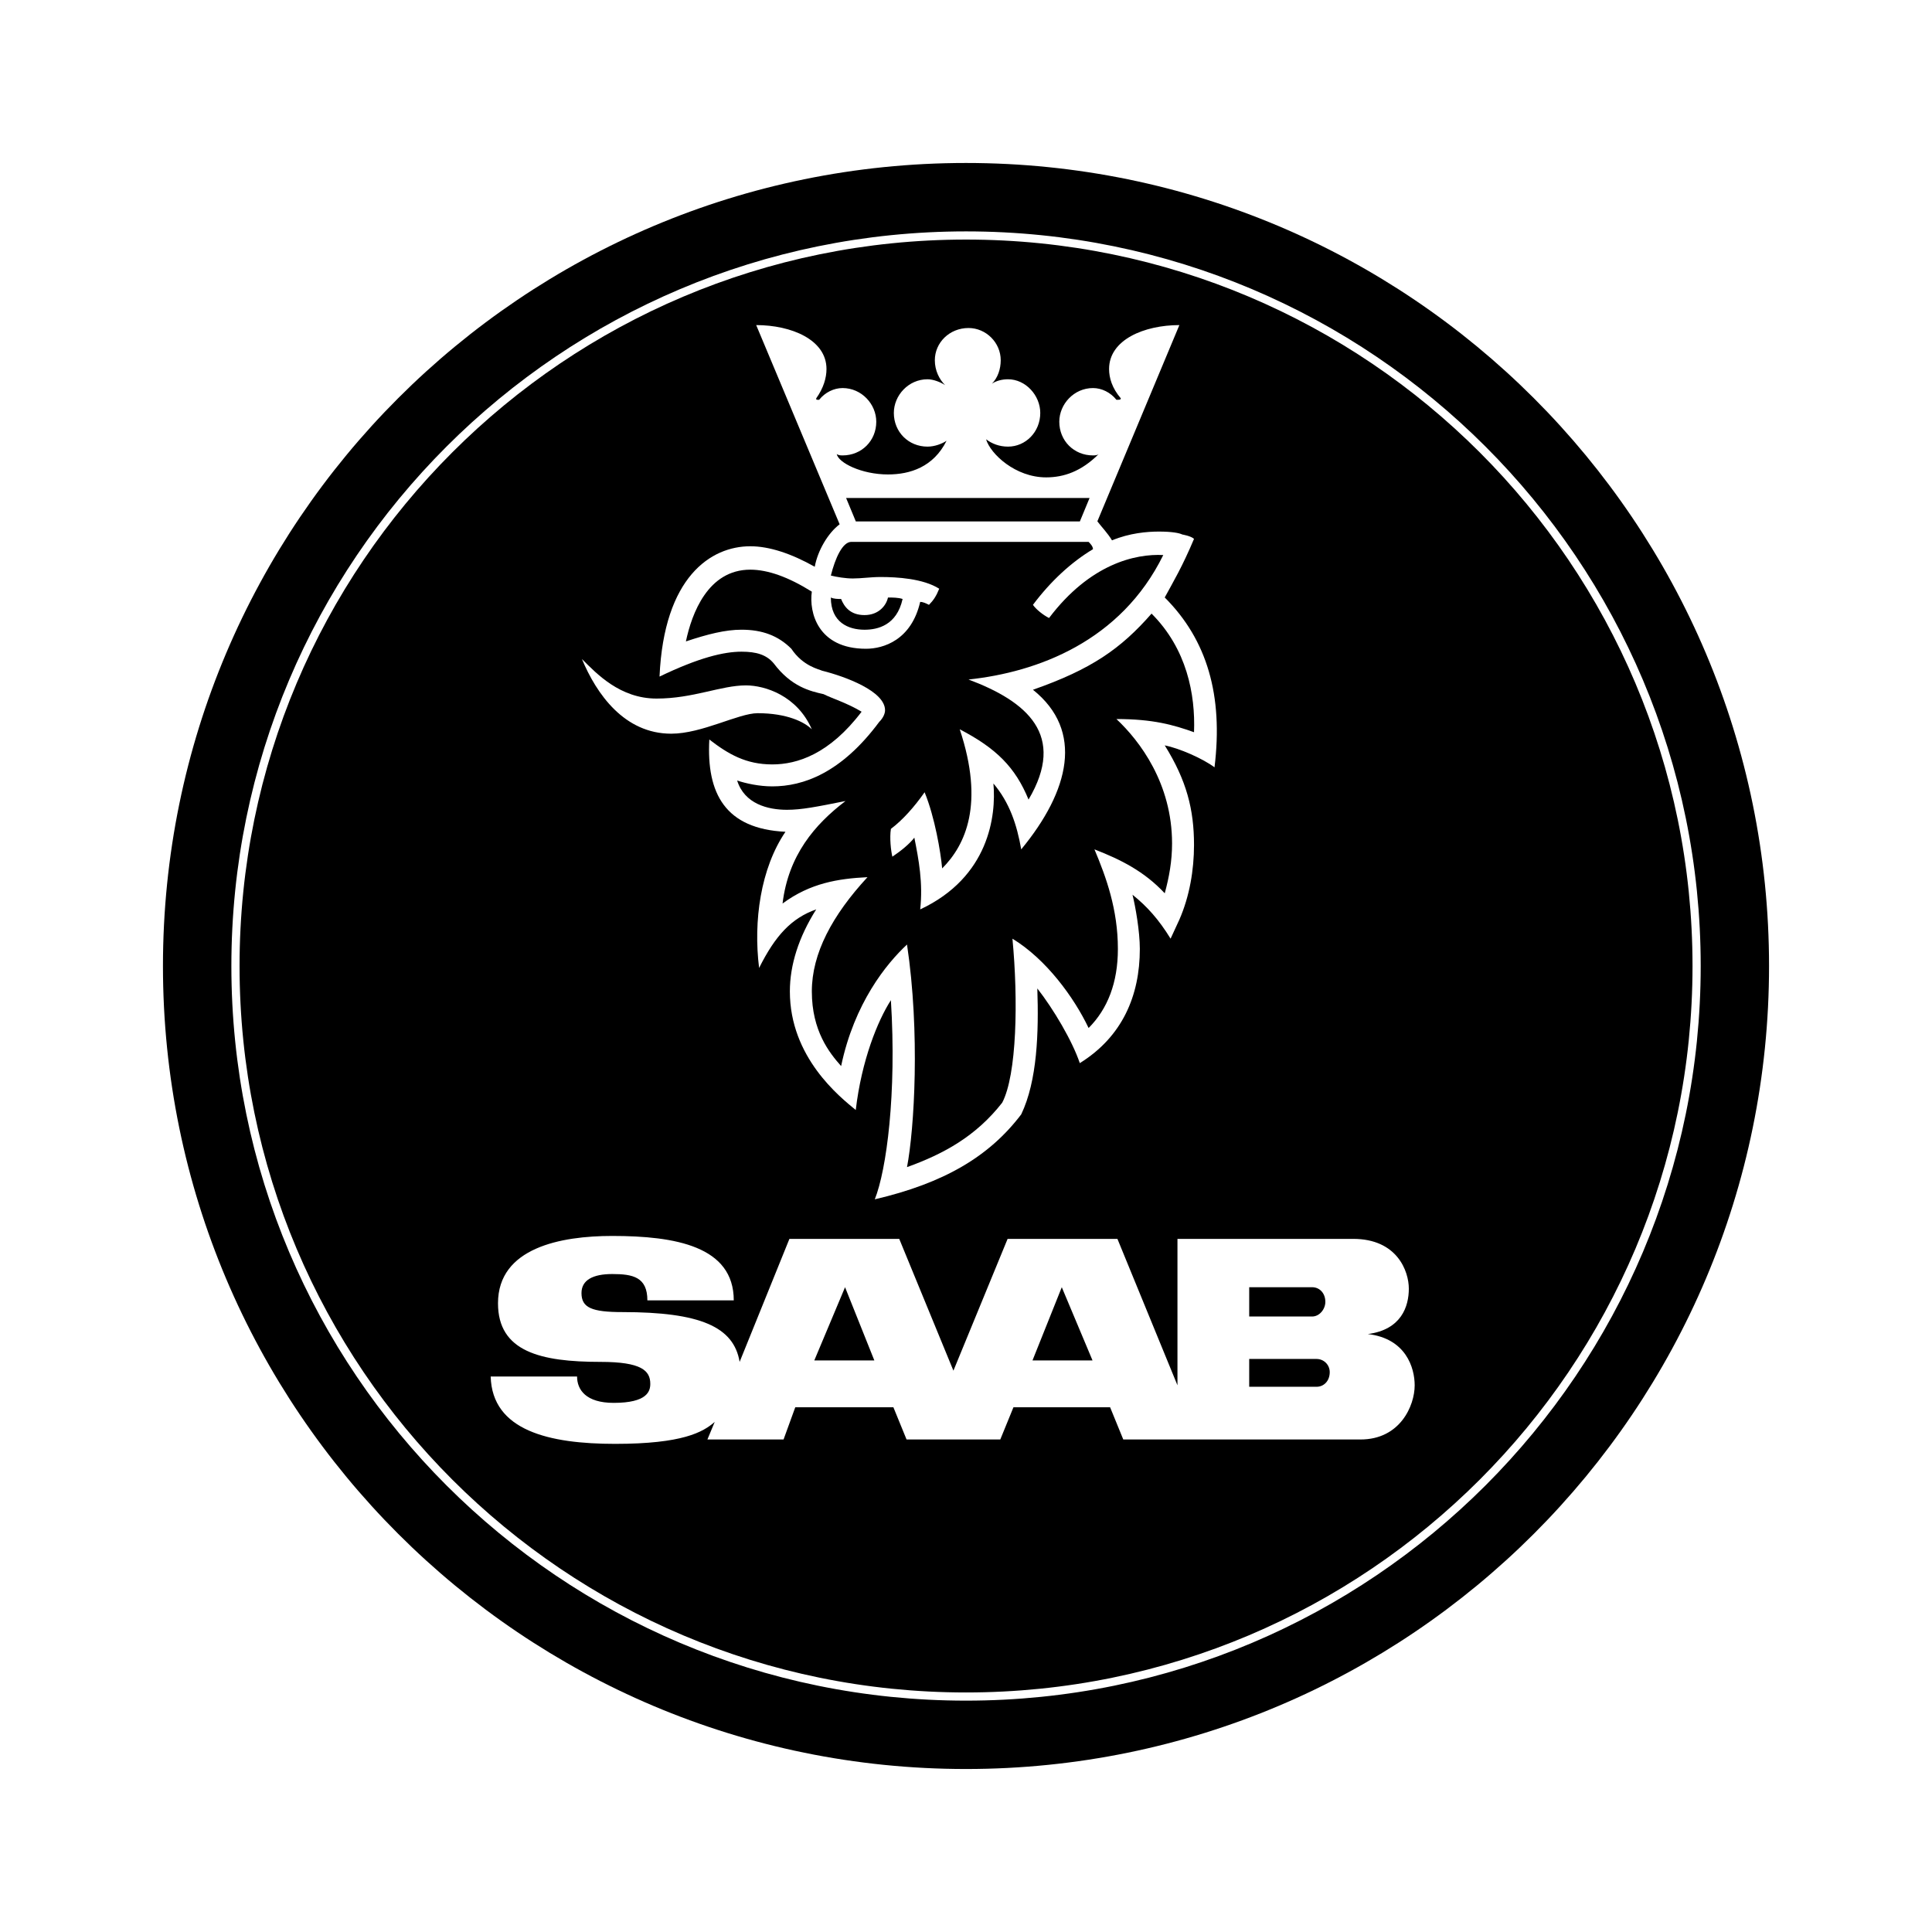 <?xml version="1.0" encoding="utf-8"?>
<!-- Generator: Adobe Illustrator 13.0.0, SVG Export Plug-In . SVG Version: 6.00 Build 14948)  -->
<!DOCTYPE svg PUBLIC "-//W3C//DTD SVG 1.0//EN" "http://www.w3.org/TR/2001/REC-SVG-20010904/DTD/svg10.dtd">
<svg version="1.0" id="Layer_1" xmlns="http://www.w3.org/2000/svg" xmlns:xlink="http://www.w3.org/1999/xlink" x="0px" y="0px"
	 width="192.756px" height="192.756px" viewBox="0 0 192.756 192.756" enable-background="new 0 0 192.756 192.756"
	 xml:space="preserve">
<g>
	<polygon fill-rule="evenodd" clip-rule="evenodd" fill="#FFFFFF" points="0,0 192.756,0 192.756,192.756 0,192.756 0,0 	"/>
	<path fill-rule="evenodd" clip-rule="evenodd" d="M176.498,96.381c0,44.246-35.868,80.113-80.12,80.113
		c-44.248,0-80.12-35.867-80.12-80.113c0-44.251,35.872-80.121,80.12-80.121C140.63,16.261,176.498,52.13,176.498,96.381
		L176.498,96.381z"/>
	<path fill="none" stroke="#FFFFFF" stroke-width="0.816" stroke-miterlimit="2.613" d="M169.271,96.381
		c0,40.248-32.64,72.884-72.889,72.884c-40.257,0-72.89-32.637-72.89-72.884c0-40.259,32.633-72.887,72.89-72.887
		C136.631,23.495,169.271,56.122,169.271,96.381L169.271,96.381z"/>
	<path fill-rule="evenodd" clip-rule="evenodd" fill="#FFFFFF" d="M58.058,65.75c1.461,3.506,4.237,7.451,8.912,7.451
		c3.068,0,6.72-2.045,8.62-2.045c2.921,0,4.675,0.877,5.405,1.607c-1.461-3.36-4.675-4.382-6.575-4.382
		c-2.483,0-5.259,1.315-8.912,1.315S59.52,67.211,58.058,65.75L58.058,65.75z"/>
	<path fill-rule="evenodd" clip-rule="evenodd" fill="#FFFFFF" d="M83.771,52.309c-1.168,0.877-2.191,2.629-2.483,4.237
		c-2.337-1.315-4.529-2.045-6.428-2.045c-3.945,0-8.62,3.067-9.058,13.002c3.944-1.9,6.428-2.484,8.181-2.484
		c1.461,0,2.484,0.292,3.214,1.169c1.753,2.337,3.652,2.775,4.967,3.067c0.877,0.439,2.338,0.877,3.799,1.753
		c-3.214,4.236-6.428,5.259-8.912,5.259c-2.63,0-4.383-1.023-6.282-2.484c-0.292,5.406,1.606,8.913,7.597,9.205
		c-2.483,3.652-3.214,8.911-2.63,13.586c1.607-3.214,3.214-4.967,5.698-5.844c-1.753,2.776-2.629,5.552-2.629,8.182
		c0,6.574,4.967,10.518,6.574,11.834c0.584-4.967,2.191-8.912,3.506-10.957c0.584,9.35-0.438,16.947-1.607,19.869
		c6.867-1.607,11.395-4.238,14.609-8.475c1.607-3.359,1.754-8.182,1.607-12.564c1.607,2.047,3.507,5.26,4.237,7.451
		c4.236-2.629,5.99-6.721,5.99-11.395c0-1.754-0.438-4.237-0.731-5.406c1.461,1.168,2.631,2.483,3.799,4.383l0.877-1.9
		c1.022-2.337,1.461-4.967,1.461-7.451c0-3.507-0.73-6.428-2.922-9.935c1.461,0.292,3.798,1.315,4.967,2.191
		c0.877-7.159-0.73-12.71-4.967-16.947c0.876-1.607,1.753-3.068,2.922-5.844c-0.293-0.292-1.169-0.438-1.169-0.438
		c-0.292-0.146-1.022-0.292-2.337-0.292c-1.17,0-2.923,0.146-4.676,0.876c-0.438-0.73-1.022-1.315-1.461-1.899l8.182-19.578
		c-3.507,0-7.013,1.461-7.013,4.383c0,0.877,0.292,1.899,1.168,2.922c0,0.146-0.146,0.146-0.291,0.146c0,0,0,0-0.146,0
		c-0.584-0.731-1.461-1.169-2.338-1.169c-1.899,0-3.36,1.607-3.36,3.36c0,1.899,1.461,3.36,3.36,3.36c0.146,0,0.438,0,0.584-0.146
		c-1.753,1.753-3.506,2.337-5.259,2.337c-3.068,0-5.552-2.337-5.99-3.798c0.585,0.438,1.315,0.73,2.191,0.73
		c1.753,0,3.215-1.461,3.215-3.36c0-1.753-1.462-3.36-3.215-3.36c-0.584,0-1.169,0.146-1.606,0.438
		c0.584-0.584,0.876-1.461,0.876-2.338c0-1.753-1.461-3.214-3.213-3.214c-1.9,0-3.361,1.461-3.361,3.214
		c0,1.023,0.438,1.9,1.023,2.484c-0.438-0.292-1.169-0.584-1.753-0.584c-1.899,0-3.36,1.606-3.36,3.36c0,1.899,1.461,3.36,3.36,3.36
		c0.73,0,1.461-0.292,1.9-0.584c-1.316,2.63-3.653,3.36-5.845,3.36c-2.629,0-4.967-1.168-5.113-2.045
		c0.146,0.146,0.438,0.146,0.584,0.146c1.899,0,3.361-1.461,3.361-3.36c0-1.753-1.461-3.36-3.361-3.36
		c-0.876,0-1.753,0.438-2.337,1.169c-0.146,0-0.146,0-0.146,0c-0.146,0-0.146,0-0.146-0.146c0.73-1.022,1.023-2.045,1.023-2.922
		c0-2.922-3.507-4.383-7.013-4.383L83.771,52.309L83.771,52.309z"/>
	<path fill-rule="evenodd" clip-rule="evenodd" d="M88.592,59.614c0.438,0,1.023,0,1.461,0.146c-0.584,2.63-2.484,3.068-3.799,3.068
		c-1.606,0-3.36-0.73-3.36-3.214c0.292,0.146,0.73,0.146,1.023,0.146c0.292,0.73,0.877,1.607,2.337,1.607
		C87.716,61.367,88.446,60.344,88.592,59.614L88.592,59.614z"/>
	<path fill-rule="evenodd" clip-rule="evenodd" d="M80.996,59.03c-0.292,2.045,0.584,5.697,5.405,5.697
		c1.753,0,4.529-0.876,5.406-4.675c0.292,0,0.584,0.146,0.877,0.292c0.438-0.438,0.73-0.876,1.022-1.607
		c-1.607-1.022-4.237-1.169-5.844-1.169c-1.022,0-1.899,0.146-2.775,0.146c-0.73,0-1.607-0.146-2.192-0.292
		c0.438-1.753,1.169-3.36,2.046-3.36h23.668c0.146,0.146,0.438,0.439,0.438,0.73c-2.191,1.315-4.236,3.214-5.989,5.552
		c0.291,0.438,1.022,1.023,1.606,1.315c4.091-5.406,8.62-6.428,11.396-6.282c-4.237,8.62-12.564,11.688-19.43,12.418
		c5.843,2.191,9.789,5.552,5.989,11.979c-1.314-3.214-3.214-5.113-6.866-7.013c2.483,7.451,0.584,11.542-1.753,13.88
		c-0.146-1.607-0.73-5.113-1.752-7.598c-1.023,1.461-2.192,2.776-3.361,3.653c-0.146,0.876,0,2.191,0.146,2.775
		c0.876-0.584,1.753-1.314,2.191-1.899c0.438,2.192,0.877,4.529,0.584,7.159c6.866-3.214,7.597-9.351,7.305-12.564
		c1.607,1.899,2.338,4.09,2.775,6.574c4.822-5.844,6.283-11.834,1.17-15.925c5.844-2.045,8.765-4.091,11.833-7.597
		c3.507,3.506,4.383,8.035,4.237,11.834c-2.046-0.73-4.091-1.315-7.743-1.315c2.338,2.191,5.552,6.429,5.552,12.418
		c0,1.753-0.292,3.36-0.73,4.967c-2.046-2.192-4.384-3.36-7.014-4.383c1.169,2.776,2.339,5.99,2.339,9.935
		c0,3.36-1.023,5.991-2.922,7.889c-1.462-3.068-4.237-6.867-7.598-8.912c0.585,6.136,0.438,13.585-1.022,16.363
		c-2.63,3.359-5.844,5.113-9.497,6.428c0.73-3.799,1.315-13.441,0-22.207c-2.045,1.899-5.259,5.843-6.574,12.126
		c-1.168-1.316-2.922-3.506-2.922-7.451c0-3.799,2.045-7.597,5.552-11.396c-2.922,0.146-5.698,0.584-8.474,2.629
		c0.584-4.821,3.214-7.889,6.282-10.227c-2.922,0.585-4.383,0.876-5.844,0.876c-1.899,0-4.237-0.584-4.967-2.921
		c0.876,0.292,2.191,0.584,3.506,0.584c3.068,0,6.867-1.314,10.665-6.428c0.438-0.438,0.584-0.877,0.584-1.168
		c0-1.9-3.944-3.36-6.282-3.945c-0.292-0.146-1.899-0.438-3.068-2.191c-1.314-1.315-2.922-1.899-4.967-1.899
		c-1.607,0-3.36,0.438-5.551,1.169c0.584-2.776,2.191-7.159,6.428-7.159C76.613,56.838,78.658,57.568,80.996,59.03L80.996,59.03z"/>
	<path fill-rule="evenodd" clip-rule="evenodd" fill="#FFFFFF" d="M73.208,129.74h-8.619c0-2.338-1.461-2.629-3.506-2.629
		c-1.899,0-3.068,0.584-3.068,1.898c0,1.461,1.022,1.898,4.09,1.898c7.743,0,11.103,1.461,11.688,4.969l4.967-12.273h10.957
		l5.406,13.148l5.406-13.148h10.957l5.99,14.609v-14.609h17.531c4.383,0,5.552,3.215,5.552,4.967c0,1.754-0.73,4.092-4.091,4.529
		c3.799,0.439,4.675,3.361,4.675,5.113c0,2.047-1.461,5.406-5.405,5.406h-23.668l-1.314-3.215h-9.643l-1.314,3.215h-9.351
		l-1.314-3.215h-9.789l-1.169,3.215h-7.597l0.73-1.754c-1.168,1.023-3.214,2.191-9.935,2.191c-6.574,0-12.272-1.314-12.418-6.719
		h8.619c0,1.314,0.877,2.629,3.653,2.629c3.36,0,3.652-1.168,3.652-1.898c0-1.316-0.876-2.191-4.967-2.191
		c-5.99,0-10.227-1.023-10.227-5.846c0-5.551,6.282-6.719,11.396-6.719C67.364,123.312,73.208,124.334,73.208,129.74L73.208,129.74
		L73.208,129.74z M109.001,135.73l-3.067-7.305l-2.922,7.305H109.001L109.001,135.73L109.001,135.73z M87.233,135.73l-2.922-7.305
		l-3.068,7.305H87.233L87.233,135.73L87.233,135.73z M132.23,129.887c0-0.877-0.584-1.461-1.314-1.461h-6.282v2.922h6.282
		C131.646,131.348,132.23,130.617,132.23,129.887L132.23,129.887L132.23,129.887z M131.354,138.359c0.73,0,1.314-0.584,1.314-1.461
		c0-0.73-0.584-1.314-1.314-1.314h-6.721v2.775H131.354L131.354,138.359z"/>
	<polygon fill-rule="evenodd" clip-rule="evenodd" points="107.738,52.024 85.386,52.024 84.417,49.687 108.706,49.687 
		107.738,52.024 	"/>
</g>
</svg>
